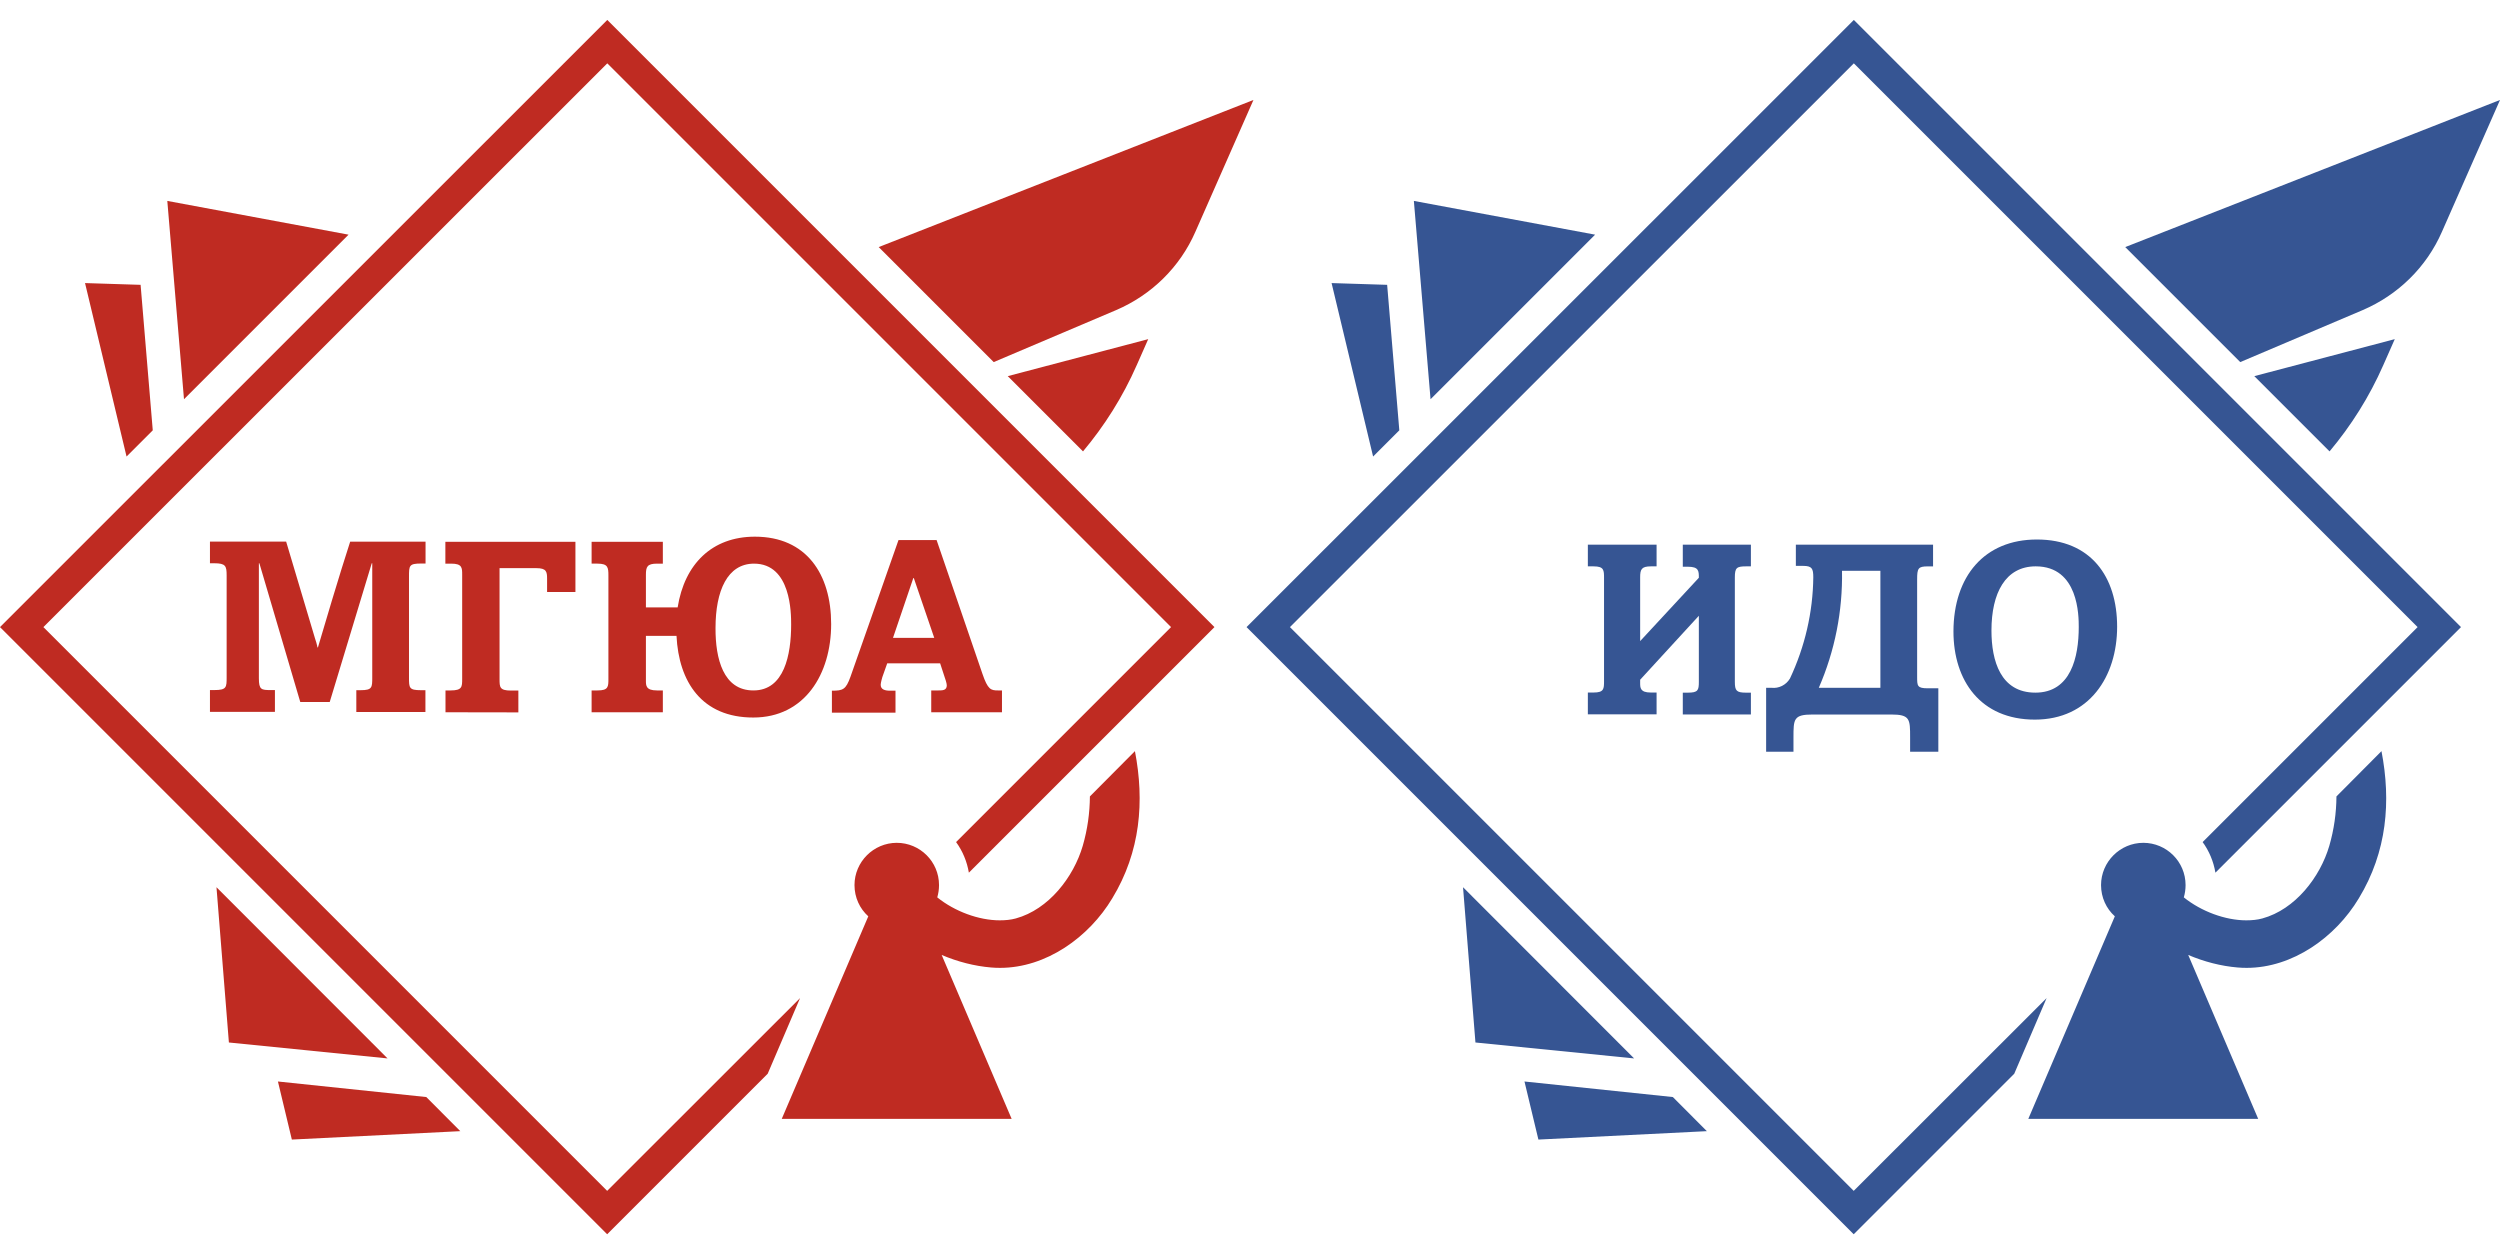 <?xml version="1.0" encoding="UTF-8"?> <svg xmlns="http://www.w3.org/2000/svg" xmlns:xlink="http://www.w3.org/1999/xlink" version="1.1" id="Слой_1" x="0px" y="0px" viewBox="0 0 1993.3 1000" style="enable-background:new 0 0 1993.3 1000;" xml:space="preserve"> <style type="text/css"> .st0{fill:#365593;} .st1{fill:#BF2B22;} </style> <g id="Слой_1_00000168112338294460541240000001551796557873780383_"> <g> <g id="oNEaEHmE_YVOcOfb0EczP" transform="matrix(1 0 0 1 -13.375 0.165)"> <path class="st0" d="M1321.1,511l46.8-50.5l0,0c0-5.4,0-8.8-8.7-8.8h-4.1v-17.6h54.3v17.3h-4c-7.4,0-8.8,1.2-8.8,8.8v83.3 c0,7,1.3,8.6,8.8,8.6h4v17.4h-54.3v-17.4h4.1c8,0,8.7-1.9,8.7-8.6v-52.7l-46.8,51v2.5c0,3.9,0,7.7,8.5,7.7h4.6v17.4h-54.8v-17.4 h4.5c8.4,0,8.4-2.9,8.4-9.3v-81.9c0-6.4,0-9.4-8.4-9.4h-4.5v-17.3h54.8v17.3h-4.6c-7.5,0-8.5,2.5-8.5,8.8V511z"></path> </g> <g id="ItzbGGrFDT2rMquhh4wfP" transform="matrix(1 0 0 1 -1.33 1.39)"> <path class="st0" d="M1446.6,568.3c-15.3,0-15.3,3.6-15.3,18.5V598h-21.8v-51h4.2c5.9,0.7,11.7-2.2,14.8-7.4 c11.9-25.3,18.3-52.8,18.6-80.7c0-6.9-1-9.1-8.1-9.1h-5.8v-16.9h109.4v17.3h-4.2c-7.7,0-8.5,1.5-8.5,10.4v77.6 c0,7.3,0,9.2,8.5,9.2h8.4V598h-22.5v-11.4c0-14.6,0-18.3-15.1-18.3H1446.6z M1451.5,547h49.1v-93.3h-30.6 C1470.6,485.8,1464.3,517.6,1451.5,547z"></path> </g> <g id="OCvHbjsvVaG0ziC49RYkR" transform="matrix(1 0 0 1 10.73 0.16)"> <path class="st0" d="M1613.3,430c43.1,0,64,29.7,64,69.5s-22.3,74.1-65.6,74.1c-43.3,0-64.9-31.1-64.9-70.3 C1546.9,459.3,1571.5,430,1613.3,430z M1612.1,552.1c28.3,0,34.6-28.3,34.6-52.3c0-8.7,0-48.4-34.3-48.4 c-24.2,0-35.3,21.3-35.3,51.2C1577.1,526.8,1584.4,552.1,1612.1,552.1z"></path> </g> </g> <path class="st0" d="M1631.8,795.8L1478,949.5L1028.5,500l449.6-449.5L1927.6,500l-171.4,171.4c5.2,7.1,8.7,15.5,10.2,24.4 L1962.2,500L1478.1,15.9L993.9,500L1478,984.1l128-128L1631.8,795.8L1631.8,795.8z"></path> <g> <path class="st0" d="M1862.9,635c-0.1,13.1-1.9,26.3-5.7,39.4c-7.3,24.9-27.1,50.7-53.4,57.9c-3.9,1.1-8.3,1.5-12.8,1.5 c-16.7,0-35.9-7.1-49.8-18.3c0.9-3.1,1.4-6.4,1.4-9.8c0-18.7-15.2-33.7-33.7-33.7s-33.7,15.2-33.7,33.7c0,9.9,4.2,18.8,11,24.9 l-69,161.5h183.3l-55.8-130.7c12.7,5.4,26.2,8.9,39.4,10c2.4,0.2,4.7,0.3,7.2,0.3c36.7,0,70.8-24.4,89.4-55.4 c22.6-37.2,25.8-77.5,18.1-117.4L1862.9,635L1862.9,635z"></path> <polygon class="st0" points="1106,227.1 1061.7,225.7 1094.8,364 1115.7,343.1 "></polygon> <polygon class="st0" points="1215.5,862.3 1226.6,908.6 1360.9,901.9 1333.8,874.7 "></polygon> <polygon class="st0" points="1127.3,160.2 1140.6,318.3 1271.8,187.1 "></polygon> <polygon class="st0" points="1302.9,843.9 1166.5,707.4 1176.4,831.2 "></polygon> <path class="st0" d="M1694.5,197l91.7,91.7l97.5-41.4c28.3-12.1,51-34.3,63.3-62.5l46.3-105.1L1694.5,197L1694.5,197z"></path> <path class="st0" d="M1909.4,270.4l-112,29.5l60,60c17.1-20.4,31.7-43.4,42.9-68.9L1909.4,270.4L1909.4,270.4z"></path> </g> </g> <g id="Слой_1_00000048502367237125115420000006664512590876017332_"> <g> <path class="st1" d="M228.2,432l22.9,76.8c0.4,0.9,2,6.4,2,7.4h0.4c2.6-9.1,18.4-62.1,25.7-84.3h60.1v17.4h-3.2 c-10,0-10,1.5-10,10.7v80.1c0,8.3,0,10.2,9.4,10.2h3.7v17.4h-55.1v-17.4h3.5c9.2,0,9.2-2.2,9.2-10.2v-91h-0.4l-33.5,110.6h-23.5 l-32.6-110.6h-0.4v91.7c0,9.2,2,9.4,9.6,9.4h3.2v17.4h-51.8v-17.4h3.5c9.8,0,9.8-2.2,9.8-10.2v-81.3c0-7.4-0.8-9.6-9.8-9.6h-3.5 v-17.3h60.8V432z"></path> <path class="st1" d="M355.2,567.9v-17.4h4.1c9.2,0,9.2-2.9,9.2-9.2v-83.1c0-5.5,0-8.8-8.7-8.8h-4.7V432h103.7v40h-22.6v-10.7 c0-5.5-0.6-8.3-8.5-8.3h-29.4v88.4c0,6.4,0,9.2,9.1,9.2h5.9V568L355.2,567.9L355.2,567.9z"></path> <path class="st1" d="M528.5,432v17.4h-4.7c-7.8,0-8.8,2.6-8.8,8.8v26.1h25.3c5.5-34.6,27.4-56.4,61.6-56.4 c41,0,60.8,29.8,60.8,69.7c0,39.9-21.1,74.5-62.1,74.5s-59.4-28.4-61.2-65.1H515v35.7c0,3.9,0,7.8,8.8,7.8h4.7v17.4h-56.8v-17.4 h4.7c8.7,0,8.7-2.9,8.7-9.4v-82.3c0-6.4-0.4-9.4-8.7-9.4h-4.7V432L528.5,432L528.5,432z M600.8,550.5c24.5,0,30-28.4,30-52.5 c0-8.8,0-48.6-29.6-48.6c-21.1,0-30.7,21.4-30.7,51.4C570.4,525.1,576.6,550.6,600.8,550.5L600.8,550.5z"></path> <path class="st1" d="M746.7,430.4l36.6,106.8c4.3,12.6,6.7,13.3,12.4,13.3h3.2v17.4h-56.4v-17.4h5.7c3.3,0,6.7,0,6.7-4.1 c0-1.5-1.3-5.5-1.8-6.8l-3.5-10.7h-42.2l-3.9,11c-0.2,0.8-1.3,4.4-1.3,6.1c0,3.7,3.3,4.7,7.4,4.7h4.4v17.5h-50.7v-17.5 c8.8,0,11.1-0.8,14.8-11.1l38.3-109H747h-0.3V430.4z M712,508.6h32.9l-16.3-47.7h-0.4L712,508.6L712,508.6z"></path> </g> <path class="st1" d="M637.9,795.8L484.1,949.5L34.6,500L484.2,50.5L933.7,500L762.3,671.4c5.2,7.1,8.7,15.5,10.2,24.4L968.3,500 L484.2,15.9L0,500l484.1,484.1l128-128L637.9,795.8L637.9,795.8z"></path> <g> <path class="st1" d="M869,635c-0.1,13.1-1.9,26.3-5.7,39.4c-7.3,24.9-27.1,50.7-53.4,57.9c-3.9,1.1-8.3,1.5-12.8,1.5 c-16.7,0-35.9-7.1-49.8-18.3c0.9-3.1,1.4-6.4,1.4-9.8c0-18.7-15.2-33.7-33.7-33.7s-33.7,15.2-33.7,33.7c0,9.9,4.2,18.8,11,24.9 l-69,161.5h183.3l-55.8-130.7c12.7,5.4,26.2,8.9,39.4,10c2.4,0.2,4.7,0.3,7.2,0.3c36.7,0,70.8-24.4,89.4-55.4 c22.6-37.2,25.8-77.5,18.1-117.4L869,635L869,635z"></path> <polygon class="st1" points="112.1,227.1 67.8,225.7 100.9,364 121.8,343.1 "></polygon> <polygon class="st1" points="221.6,862.3 232.7,908.6 367,901.9 339.9,874.7 "></polygon> <polygon class="st1" points="133.4,160.2 146.7,318.3 277.9,187.1 "></polygon> <polygon class="st1" points="309,843.9 172.6,707.4 182.5,831.2 "></polygon> <path class="st1" d="M700.6,197l91.7,91.7l97.5-41.4c28.3-12.1,51-34.3,63.3-62.5l46.3-105.1L700.6,197L700.6,197z"></path> <path class="st1" d="M915.5,270.4l-112,29.5l60,60c17.1-20.4,31.7-43.4,42.9-68.9L915.5,270.4L915.5,270.4z"></path> </g> </g> </svg> 